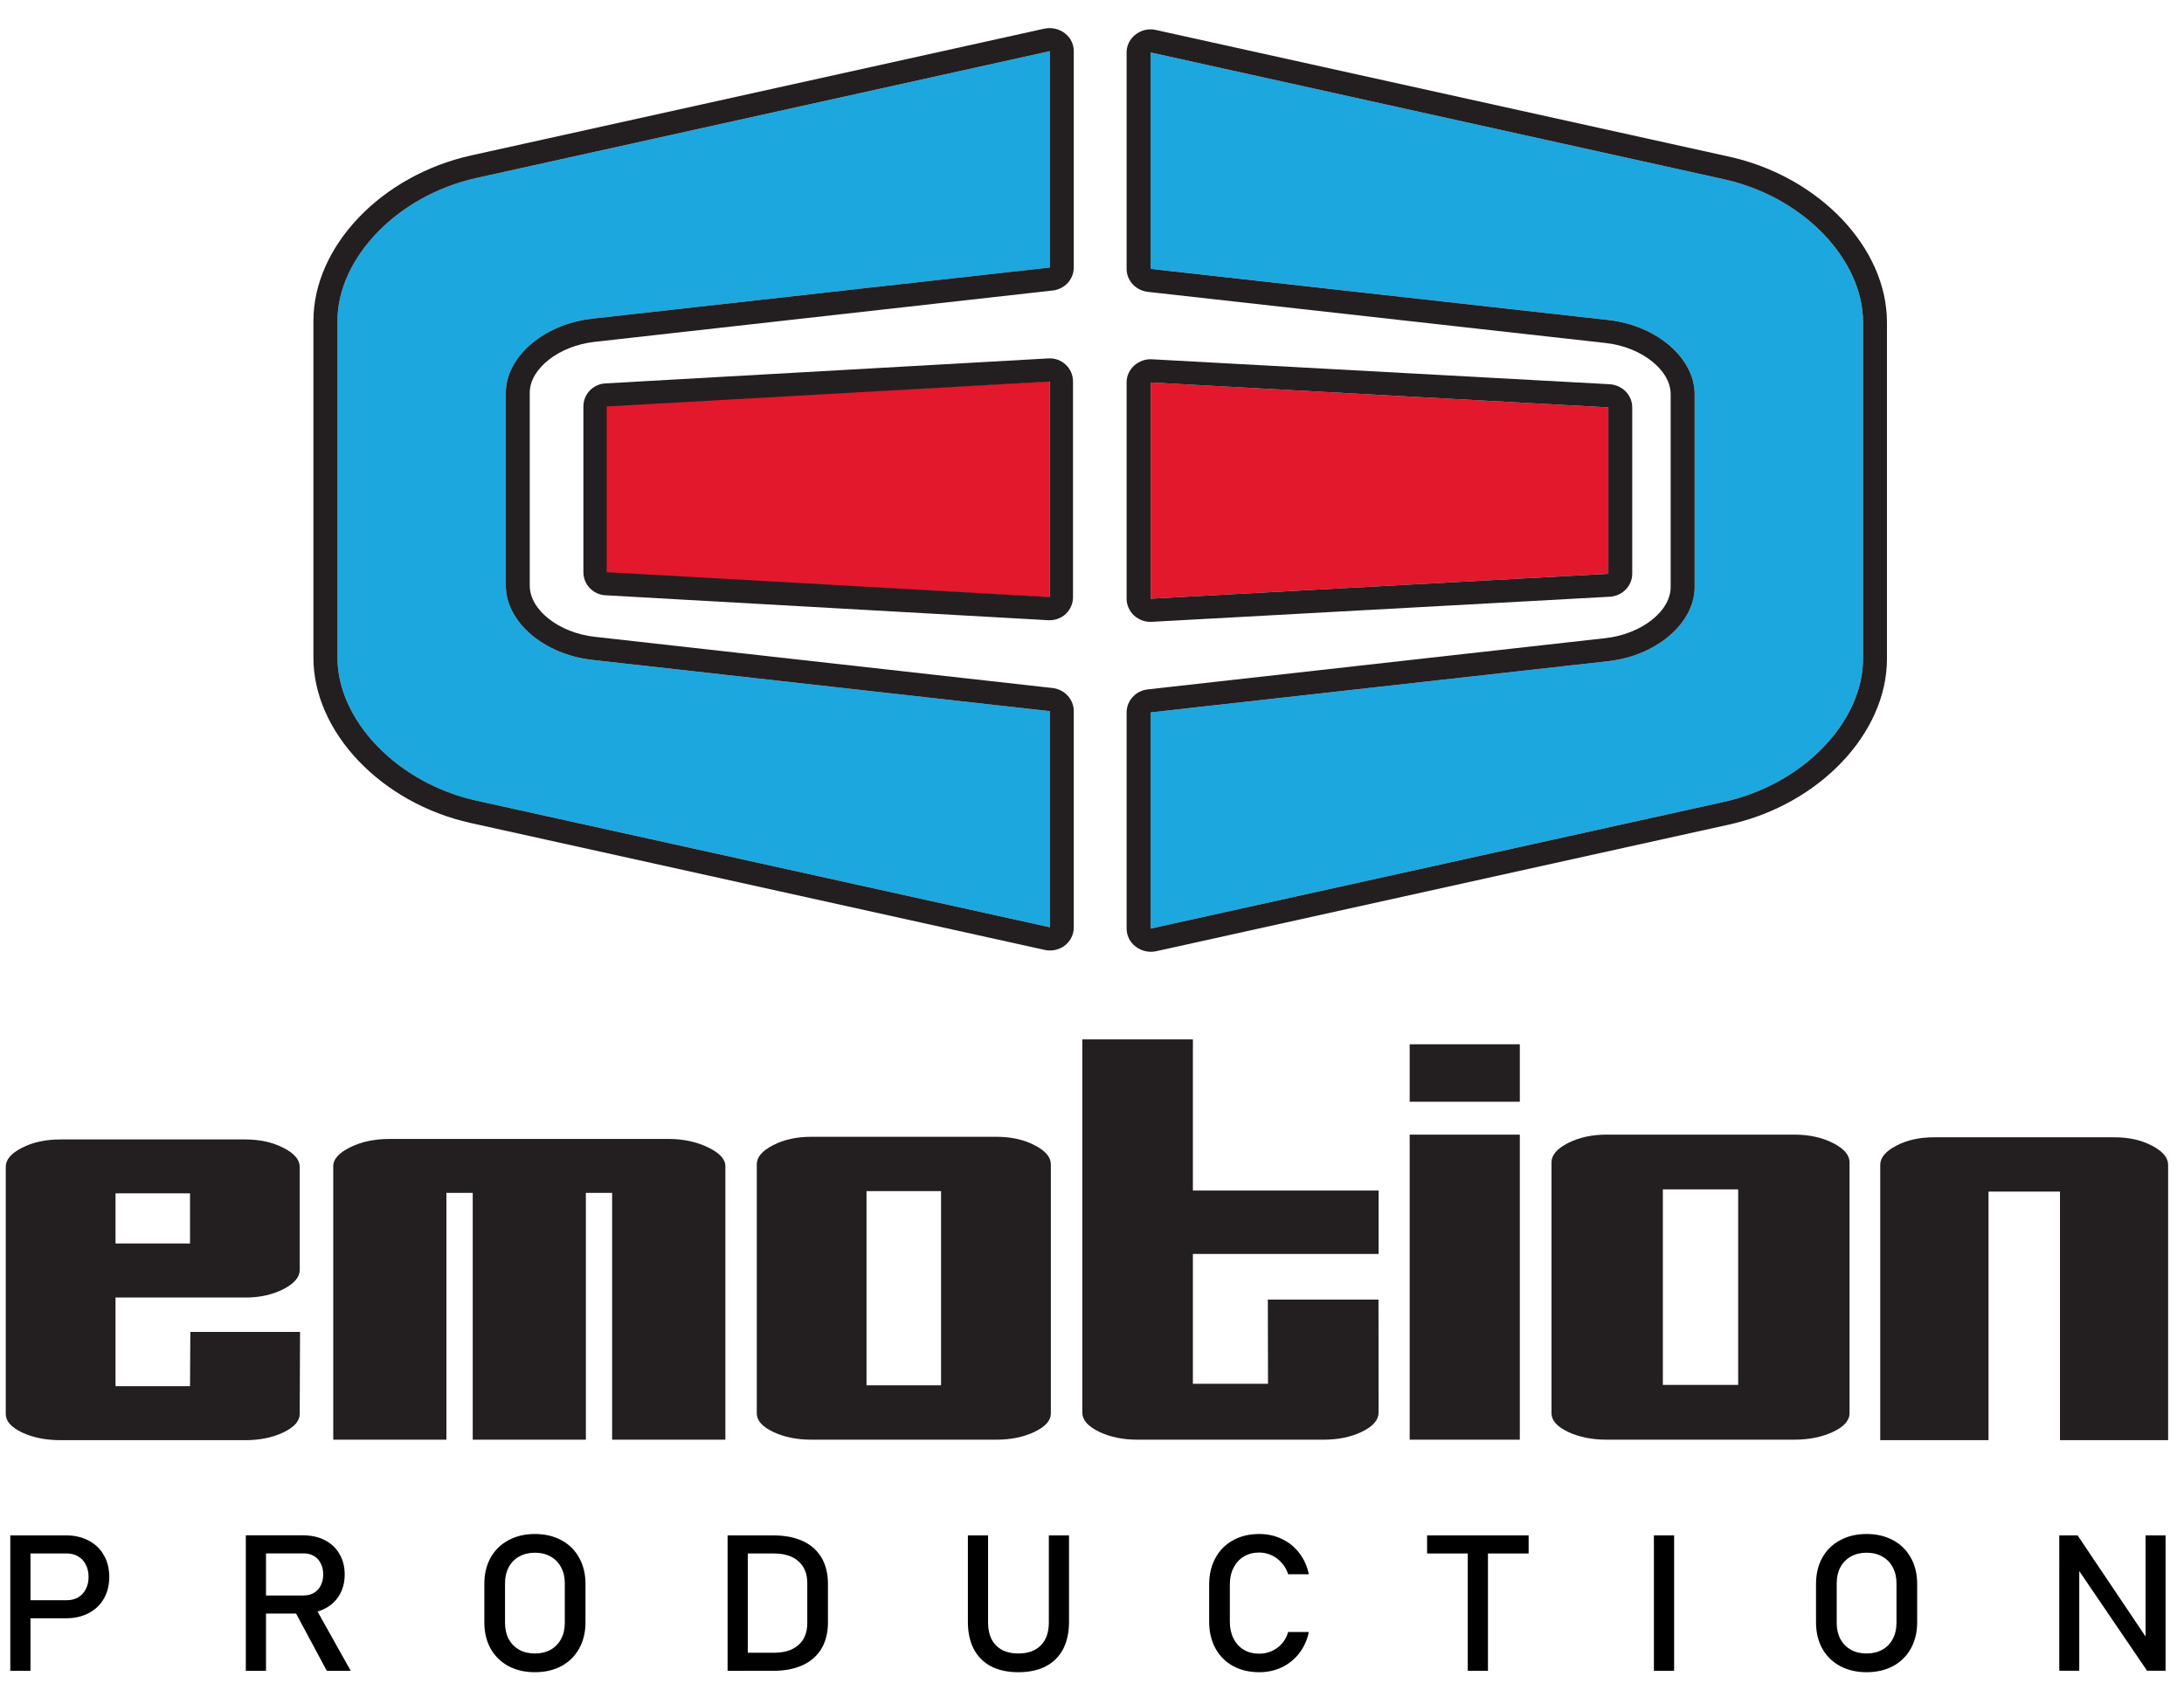 <?xml version="1.0" encoding="UTF-8" standalone="no"?>
<!-- Created with Inkscape (http://www.inkscape.org/) -->

<svg
   xmlns:dc="http://purl.org/dc/elements/1.1/"
   xmlns:cc="http://creativecommons.org/ns#"
   xmlns:rdf="http://www.w3.org/1999/02/22-rdf-syntax-ns#"
   xmlns:svg="http://www.w3.org/2000/svg"
   xmlns="http://www.w3.org/2000/svg"
   xmlns:sodipodi="http://sodipodi.sourceforge.net/DTD/sodipodi-0.dtd"
   xmlns:inkscape="http://www.inkscape.org/namespaces/inkscape"
   version="1.1"
   id="svg1043"
   width="430.667"
   height="333.333"
   viewBox="0 0 430.667 333.333"
   sodipodi:docname="Emotion_Production_logo_(2003-2014).svg"
   inkscape:version="0.92.4 (5da689c313, 2019-01-14)">
  <defs
     id="defs1047" />
  <sodipodi:namedview
     pagecolor="#ffffff"
     bordercolor="#666666"
     borderopacity="1"
     objecttolerance="10"
     gridtolerance="10"
     guidetolerance="10"
     inkscape:pageopacity="0"
     inkscape:pageshadow="2"
     inkscape:window-width="1920"
     inkscape:window-height="986"
     id="namedview1045"
     showgrid="false"
     inkscape:zoom="2.0025263"
     inkscape:cx="215.33333"
     inkscape:cy="166.66667"
     inkscape:window-x="-11"
     inkscape:window-y="-11"
     inkscape:window-maximized="1"
     inkscape:current-layer="svg1043" />
  <g
     transform="matrix(1.402,0,0,-1.432,-196.446,986.309)"
     id="g10">
    <g
       transform="scale(1,-1)"
       id="g12">
      <path
         inkscape:connector-curvature="0"
         id="path36"
         style="fill:#231f20;fill-opacity:1;fill-rule:nonzero;stroke:none"
         d="m 156.368,-524.393 c 0,0 10.478,0 10.478,0 0,0 0,6.906 0,6.906 0,0 -10.478,0 -10.478,0 0,0 0,-6.906 0,-6.906 z m 25.953,19.081 c 0,0 -15.432,0 -15.432,0 0,0 -0.044,7.477 -0.044,7.477 0,0 -10.478,0 -10.478,0 0,0 0,-12.211 0,-12.211 0,0 18.294,0 18.294,0 2.024,0 3.804,-0.394 5.333,-1.16 1.523,-0.772 2.281,-1.653 2.281,-2.636 0,0 0,-14.186 0,-14.186 0,-0.997 -0.758,-1.867 -2.288,-2.633 -1.534,-0.772 -3.325,-1.157 -5.368,-1.157 0,0 -26.036,0 -26.036,0 -2.036,0 -3.817,0.376 -5.363,1.142 -1.532,0.766 -2.289,1.633 -2.289,2.623 0,0 0,34.051 0,34.051 0,0.992 0.757,1.827 2.289,2.544 1.546,0.706 3.327,1.06 5.363,1.06 0,0 26.036,0 26.036,0 2.043,0 3.834,-0.354 5.368,-1.076 1.53,-0.713 2.288,-1.564 2.288,-2.549 0,0 0.045,-11.288 0.045,-11.288 0,0 0,0 0,0 z" />
      <path
         inkscape:connector-curvature="0"
         id="path38"
         style="fill:#231f20;fill-opacity:1;fill-rule:nonzero;stroke:none"
         d="m 261.994,-497.954 c 0,0 0,-26.748 0,-26.748 0,0 10.483,0 10.483,0 0,0 0,26.748 0,26.748 0,0 -10.483,0 -10.483,0 z m 25.927,-30.437 c 0,-0.998 -0.768,-1.869 -2.303,-2.639 -1.53,-0.775 -3.316,-1.155 -5.355,-1.155 0,0 -26.044,0 -26.044,0 -2.042,0 -3.819,0.379 -5.361,1.155 -1.531,0.77 -2.299,1.641 -2.299,2.639 0,0 0,34.297 0,34.297 0,0.994 0.768,1.838 2.299,2.555 1.542,0.715 3.319,1.074 5.361,1.074 0,0 26.044,0 26.044,0 2.039,0 3.825,-0.359 5.355,-1.074 1.535,-0.717 2.303,-1.561 2.303,-2.555 0,0 0,-34.297 0,-34.297 0,0 0,0 0,0 z" />
      <path
         inkscape:connector-curvature="0"
         id="path40"
         style="fill:#231f20;fill-opacity:1;fill-rule:nonzero;stroke:none"
         d="m 334.018,-516.049 c 0,0 -26.12,0 -26.12,0 0,0 0,17.883 0,17.883 0,0 10.567,0 10.567,0 0,0 -0.024,-11.593 -0.024,-11.593 0,0 15.562,0 15.562,0 0,0 0.016,15.544 0.016,15.544 0,1.021 -0.76,1.899 -2.317,2.646 -1.536,0.734 -3.347,1.104 -5.4,1.104 0,0 -26.225,0 -26.225,0 -2.054,0 -3.857,-0.369 -5.4,-1.104 -1.563,-0.747 -2.333,-1.625 -2.333,-2.646 0,0 0,-51.382 0,-51.382 0,0 15.556,0 15.556,0 0,0 0,20.813 0,20.813 0,0 26.12,0 26.12,0 0,0 0,8.735 0,8.735 z" />
      <path
         inkscape:connector-curvature="0"
         id="path42"
         style="fill:#231f20;fill-opacity:1;fill-rule:nonzero;stroke:none"
         d="m 353.883,-490.465 c 0,0 -15.493,0 -15.493,0 0,0 0,-42.017 0,-42.017 0,0 15.493,0 15.493,0 0,0 0,42.017 0,42.017 z m -15.493,-54.458 c 0,0 15.493,0 15.493,0 0,0 0,7.909 0,7.909 0,0 -15.493,0 -15.493,0 0,0 0,-7.909 0,-7.909 0,0 0,0 0,0 z" />
      <path
         inkscape:connector-curvature="0"
         id="path44"
         style="fill:#231f20;fill-opacity:1;fill-rule:nonzero;stroke:none"
         d="m 373.999,-498.009 c 0,0 0,-26.934 0,-26.934 0,0 10.594,0 10.594,0 0,0 0,26.934 0,26.934 0,0 -10.594,0 -10.594,0 z m 26.26,-30.65 c 0,-1.004 -0.761,-1.882 -2.318,-2.658 -1.558,-0.779 -3.371,-1.165 -5.457,-1.165 0,0 -26.392,0 -26.392,0 -2.081,0 -3.883,0.386 -5.444,1.165 -1.547,0.775 -2.312,1.653 -2.312,2.658 0,0 0,34.538 0,34.538 0,1.002 0.766,1.848 2.312,2.578 1.562,0.717 3.363,1.078 5.444,1.078 0,0 26.392,0 26.392,0 2.086,0 3.899,-0.361 5.457,-1.078 1.558,-0.73 2.318,-1.576 2.318,-2.578 0,0 0,-34.538 0,-34.538 0,0 0,0 0,0 z" />
      <path
         inkscape:connector-curvature="0"
         id="path46"
         style="fill:#231f20;fill-opacity:1;fill-rule:nonzero;stroke:none"
         d="m 445.064,-490.398 c 0,0 -15.209,0 -15.209,0 0,0 0,-34.236 0,-34.236 0,0 -10.05,0 -10.05,0 0,0 0,34.236 0,34.236 0,0 -15.23,0 -15.23,0 0,0 0,-37.927 0,-37.927 0,-0.993 0.754,-1.865 2.262,-2.636 1.506,-0.772 3.269,-1.155 5.279,-1.155 0,0 25.417,0 25.417,0 2.014,0 3.749,0.382 5.262,1.155 1.507,0.771 2.27,1.643 2.27,2.636 0,0 0,37.927 0,37.927 z" />
      <path
         inkscape:connector-curvature="0"
         id="path48"
         style="fill:#231f20;fill-opacity:1;fill-rule:nonzero;stroke:none"
         d="m 222.521,-490.465 c 0,0 -15.913,0 -15.913,0 0,0 0,-33.995 0,-33.995 0,0 -3.702,0 -3.702,0 0,0 0,33.995 0,33.995 0,0 -15.917,0 -15.917,0 0,0 0,-37.658 0,-37.658 0,-0.991 0.792,-1.852 2.388,-2.619 1.585,-0.769 3.439,-1.146 5.555,-1.146 0,0 39.258,0 39.258,0 1.989,0 3.822,0.377 5.484,1.146 1.643,0.768 2.468,1.628 2.468,2.619 0,0 0,37.658 0,37.658 0,0 -15.929,0 -15.929,0 0,0 0,-33.995 0,-33.995 0,0 -3.691,0 -3.691,0 0,0 0,33.995 0,33.995 z" />
      <path
         inkscape:connector-curvature="0"
         id="path50"
         style="fill:#1da7df;fill-opacity:1;fill-rule:nonzero;stroke:none;stroke-width:1.018"
         d="m 207.145,-578.48 c 0,0 80.63,17.435 80.63,17.435 0,0 0,-29.767 0,-29.767 0,0 -64.364,-7.059 -64.364,-7.059 -6.887,-0.758 -12.148,-5.297 -12.148,-10.214 0,0 0,-26.586 0,-26.586 0,-4.881 5.261,-9.443 12.148,-10.2 0,0 64.364,-7.045 64.364,-7.045 0,0 0,-29.799 0,-29.799 0,0 -80.63,17.467 -80.63,17.467 -11.293,2.446 -19.563,11.173 -19.563,19.686 0,0 0,46.38 0,46.38 0,8.538 8.27,17.249 19.563,19.703 z" />
      <path
         inkscape:connector-curvature="0"
         id="path52"
         style="fill:#231f20;fill-opacity:1;fill-rule:nonzero;stroke:none;stroke-width:1.018"
         d="m 223.788,-641.68 c 0,0 64.38,-7.068 64.38,-7.068 1.696,-0.182 2.976,-1.537 2.976,-3.167 0,0 0,-29.799 0,-29.799 0,-0.959 -0.447,-1.872 -1.252,-2.465 -0.799,-0.609 -1.858,-0.842 -2.86,-0.642 0,0 -80.631,17.462 -80.631,17.462 -12.663,2.74 -22.201,12.546 -22.201,22.798 0,0 0,46.38 0,46.38 0,10.261 9.539,20.074 22.201,22.795 0,0 80.631,17.457 80.631,17.457 1.002,0.228 2.061,0 2.86,-0.607 0.806,-0.613 1.252,-1.516 1.252,-2.508 0,0 0,-29.767 0,-29.767 0,-1.621 -1.28,-2.995 -2.976,-3.185 0,0 -64.38,-7.052 -64.38,-7.052 -5.056,-0.543 -9.159,-3.705 -9.159,-7.036 0,0 0,-26.586 0,-26.586 0,-3.308 4.103,-6.473 9.159,-7.01 z m -0.377,43.809 c 0,0 64.364,7.059 64.364,7.059 0,0 0,29.767 0,29.767 0,0 -80.63,-17.435 -80.63,-17.435 -11.293,-2.453 -19.563,-11.165 -19.563,-19.703 0,0 0,-46.38 0,-46.38 0,-8.513 8.27,-17.24 19.563,-19.686 0,0 80.63,-17.467 80.63,-17.467 0,0 0,29.799 0,29.799 0,0 -64.364,7.045 -64.364,7.045 -6.887,0.757 -12.148,5.319 -12.148,10.2 0,0 0,26.586 0,26.586 0,4.917 5.261,9.455 12.148,10.214 0,0 0,0 0,0 z" />
      <path
         inkscape:connector-curvature="0"
         id="path54"
         style="fill:#1da7df;fill-opacity:1;fill-rule:nonzero;stroke:none;stroke-width:1.018"
         d="m 382.585,-664.076 c 0,0 -80.628,-17.463 -80.628,-17.463 0,0 0,29.809 0,29.809 0,0 64.377,7.041 64.377,7.041 6.869,0.76 12.136,5.3 12.136,10.204 0,0 0,26.589 0,26.589 0,4.887 -5.267,9.436 -12.136,10.2 0,0 -64.377,7.056 -64.377,7.056 0,0 0,29.775 0,29.775 0,0 80.628,-17.451 80.628,-17.451 11.314,-2.452 19.571,-11.162 19.571,-19.698 0,0 0,-46.363 0,-46.363 0,-8.54 -8.257,-17.246 -19.571,-19.7 z" />
      <path
         inkscape:connector-curvature="0"
         id="path56"
         style="fill:#231f20;fill-opacity:1;fill-rule:nonzero;stroke:none;stroke-width:1.018"
         d="m 383.351,-667.178 c 0,0 -80.648,-17.455 -80.648,-17.455 -0.99,-0.229 -2.045,0 -2.848,0.614 -0.81,0.595 -1.279,1.513 -1.279,2.481 0,0 0,29.809 0,29.809 0,1.612 1.288,2.973 2.986,3.166 0,0 64.381,7.042 64.381,7.042 5.029,0.539 9.154,3.717 9.154,7.037 0,0 0,26.589 0,26.589 0,3.334 -4.125,6.47 -9.154,7.025 0,0 -64.381,7.061 -64.381,7.061 -1.698,0.176 -2.986,1.563 -2.986,3.17 0,0 0,29.775 0,29.775 0,0.969 0.469,1.898 1.279,2.488 0.803,0.607 1.857,0.838 2.848,0.637 0,0 80.648,-17.461 80.648,-17.461 12.632,-2.742 22.169,-12.545 22.169,-22.813 0,0 0,-46.363 0,-46.363 0,-10.267 -9.537,-20.06 -22.169,-22.803 z m 18.806,69.166 c 0,8.536 -8.257,17.245 -19.571,19.698 0,0 -80.628,17.451 -80.628,17.451 0,0 0,-29.775 0,-29.775 0,0 64.377,-7.056 64.377,-7.056 6.869,-0.764 12.136,-5.313 12.136,-10.2 0,0 0,-26.589 0,-26.589 0,-4.904 -5.267,-9.444 -12.136,-10.204 0,0 -64.377,-7.041 -64.377,-7.041 0,0 0,-29.809 0,-29.809 0,0 80.628,17.463 80.628,17.463 11.314,2.454 19.571,11.16 19.571,19.7 0,0 0,46.363 0,46.363 0,0 0,0 0,0 z" />
      <path
         inkscape:connector-curvature="0"
         id="path58"
         style="fill:#e3182c;fill-opacity:1;fill-rule:nonzero;stroke:none;stroke-width:1.018"
         d="m 301.958,-606.303 c 0,0 64.377,-3.429 64.377,-3.429 0,0 0,-22.919 0,-22.919 0,0 -64.377,-3.434 -64.377,-3.434 0,0 0,29.781 0,29.781 z" />
      <path
         inkscape:connector-curvature="0"
         id="path60"
         style="fill:#e3182c;fill-opacity:1;fill-rule:nonzero;stroke:none;stroke-width:1.018"
         d="m 223.41,-609.917 c 0,0 64.364,3.44 64.364,3.44 0,0 0,-29.781 0,-29.781 0,0 -64.364,3.442 -64.364,3.442 0,0 0,22.9 0,22.9 z" />
      <path
         inkscape:connector-curvature="0"
         id="path62"
         style="fill:#231f20;fill-opacity:1;fill-rule:nonzero;stroke:none"
         d="m 287.595,-639.398 c 0,0 -62.334,3.444 -62.334,3.444 -1.746,0.098 -3.086,1.488 -3.086,3.176 0,0 0,22.824 0,22.824 0,1.696 1.34,3.082 3.086,3.182 0,0 62.334,3.438 62.334,3.438 0.893,0.036 1.784,-0.278 2.433,-0.875 0.646,-0.599 1.01,-1.436 1.01,-2.317 0,0 0,-29.683 0,-29.683 0,-0.888 -0.363,-1.714 -1.01,-2.31 -0.648,-0.616 -1.54,-0.924 -2.433,-0.88 z m 0.18,32.873 c 0,0 -62.331,-3.428 -62.331,-3.428 0,0 0,-22.824 0,-22.824 0,0 62.331,-3.431 62.331,-3.431 0,0 0,29.683 0,29.683 0,0 0,0 0,0 z" />
      <path
         inkscape:connector-curvature="0"
         id="path64"
         style="fill:#231f20;fill-opacity:1;fill-rule:nonzero;stroke:none;stroke-width:1.018"
         d="m 366.494,-635.842 c 0,0 -64.358,-3.434 -64.358,-3.434 -0.932,-0.051 -1.816,0.268 -2.514,0.881 -0.66,0.591 -1.046,1.425 -1.046,2.311 0,0 0,29.781 0,29.781 0,0.871 0.386,1.705 1.046,2.32 0.698,0.61 1.582,0.924 2.514,0.868 0,0 64.358,-3.453 64.358,-3.453 1.805,-0.085 3.199,-1.48 3.199,-3.163 0,0 0,-22.919 0,-22.919 0,-1.699 -1.394,-3.09 -3.199,-3.192 z m -0.159,26.111 c 0,0 -64.377,3.429 -64.377,3.429 0,0 0,-29.781 0,-29.781 0,0 64.377,3.434 64.377,3.434 0,0 0,22.919 0,22.919 0,0 0,0 0,0 z" />
    </g>
  </g>
  <g
     aria-label="P  R  O  D  U  C  T  I  O  N"
     transform="matrix(1.073,0,0,1.01,-196.201,-205.811)"
     style="font-style:normal;font-variant:normal;font-weight:bold;font-stretch:normal;font-size:37.248px;line-height:1.25;font-family:'Baskerville Old Face';-inkscape-font-specification:'Baskerville Old Face Bold';letter-spacing:0px;word-spacing:0px;fill:#000000;fill-opacity:1;stroke:none;stroke-width:0.873"
     id="text883">
    <path
       inkscape:connector-curvature="0"
       d="m 186.654,516.276 h 8.457 q 1.2,0 2.11,-0.564 0.909,-0.564 1.4,-1.601 0.509,-1.037 0.509,-2.383 v 0 q 0,-1.364 -0.509,-2.401 -0.491,-1.037 -1.4,-1.601 -0.909,-0.582 -2.11,-0.582 h -8.457 v -3.528 h 8.33 q 2.364,0 4.165,1.018 1.801,1 2.783,2.837 1,1.837 1,4.256 v 0 q 0,2.419 -1,4.256 -0.982,1.819 -2.783,2.819 -1.801,1 -4.165,1 h -8.33 z m -1.91,-12.659 h 3.71 v 26.445 h -3.71 z"
       style="font-style:normal;font-variant:normal;font-weight:normal;font-stretch:normal;font-family:Bahnschrift;-inkscape-font-specification:Bahnschrift;stroke-width:0.873"
       id="path1596" />
    <path
       inkscape:connector-curvature="0"
       d="m 229.649,515.349 h 9.021 q 1.055,0 1.873,-0.509 0.818,-0.509 1.255,-1.437 0.455,-0.946 0.455,-2.164 v 0 q 0,-1.219 -0.455,-2.146 -0.437,-0.946 -1.255,-1.455 -0.8,-0.509 -1.873,-0.509 h -9.021 v -3.528 h 8.876 q 2.292,0 4.019,0.946 1.746,0.946 2.692,2.692 0.964,1.728 0.964,4.001 v 0 q 0,2.273 -0.964,4.019 -0.964,1.728 -2.71,2.674 -1.728,0.946 -4.001,0.946 h -8.876 z m -1.619,-11.749 h 3.71 v 26.463 h -3.71 z m 8.821,14.459 3.692,-0.837 6.766,12.84 h -4.401 z"
       style="font-style:normal;font-variant:normal;font-weight:normal;font-stretch:normal;font-family:Bahnschrift;-inkscape-font-specification:Bahnschrift;stroke-width:0.873"
       id="path1598" />
    <path
       inkscape:connector-curvature="0"
       d="m 281.157,530.335 q -2.765,0 -4.874,-1.2 -2.11,-1.219 -3.274,-3.419 -1.146,-2.219 -1.146,-5.129 v -7.493 q 0,-2.91 1.146,-5.111 1.164,-2.219 3.274,-3.419 2.11,-1.219 4.874,-1.219 2.765,0 4.874,1.219 2.11,1.2 3.256,3.419 1.164,2.201 1.164,5.111 v 7.493 q 0,2.91 -1.164,5.129 -1.146,2.201 -3.256,3.419 -2.11,1.2 -4.874,1.2 z m 0,-3.656 q 1.637,0 2.874,-0.728 1.255,-0.746 1.928,-2.092 0.691,-1.364 0.691,-3.146 v -7.748 q 0,-1.782 -0.691,-3.128 -0.673,-1.364 -1.928,-2.092 -1.237,-0.746 -2.874,-0.746 -1.637,0 -2.892,0.746 -1.237,0.728 -1.928,2.092 -0.673,1.346 -0.673,3.128 v 7.748 q 0,1.782 0.673,3.146 0.691,1.346 1.928,2.092 1.255,0.728 2.892,0.728 z"
       style="font-style:normal;font-variant:normal;font-weight:normal;font-stretch:normal;font-family:Bahnschrift;-inkscape-font-specification:Bahnschrift;stroke-width:0.873"
       id="path1600" />
    <path
       inkscape:connector-curvature="0"
       d="m 319.078,526.534 h 5.984 q 2.928,0 4.529,-1.51 1.619,-1.528 1.619,-4.292 v -7.784 q 0,-2.765 -1.619,-4.274 -1.601,-1.528 -4.529,-1.528 h -5.984 v -3.528 h 5.875 q 3.183,0 5.438,1.109 2.255,1.109 3.437,3.237 1.182,2.128 1.182,5.129 v 7.493 q 0,3.001 -1.182,5.129 -1.182,2.128 -3.456,3.237 -2.255,1.109 -5.438,1.109 h -5.856 z m -2.51,-22.916 h 3.71 v 26.445 h -3.71 z"
       style="font-style:normal;font-variant:normal;font-weight:normal;font-stretch:normal;font-family:Bahnschrift;-inkscape-font-specification:Bahnschrift;stroke-width:0.873"
       id="path1602" />
    <path
       inkscape:connector-curvature="0"
       d="m 370.003,530.335 q -2.928,0 -5.02,-1.146 -2.073,-1.164 -3.165,-3.365 -1.091,-2.219 -1.091,-5.329 v -16.878 h 3.71 v 17.005 q 0,2.892 1.455,4.474 1.455,1.582 4.11,1.582 2.674,0 4.129,-1.582 1.473,-1.582 1.473,-4.474 v -17.005 h 3.71 v 16.878 q 0,3.11 -1.091,5.329 -1.091,2.201 -3.183,3.365 -2.092,1.146 -5.038,1.146 z"
       style="font-style:normal;font-variant:normal;font-weight:normal;font-stretch:normal;font-family:Bahnschrift;-inkscape-font-specification:Bahnschrift;stroke-width:0.873"
       id="path1604" />
    <path
       inkscape:connector-curvature="0"
       d="m 414.272,530.335 q -2.746,0 -4.838,-1.219 -2.073,-1.219 -3.219,-3.456 -1.146,-2.237 -1.146,-5.183 v -7.257 q 0,-2.946 1.146,-5.183 1.146,-2.237 3.219,-3.456 2.092,-1.237 4.838,-1.237 2.273,0 4.183,0.982 1.91,0.964 3.183,2.746 1.291,1.782 1.746,4.129 v 0 h -3.801 v 0 q -0.346,-1.237 -1.164,-2.201 -0.8,-0.982 -1.892,-1.51 -1.091,-0.527 -2.255,-0.527 -1.619,0 -2.837,0.782 -1.219,0.782 -1.892,2.201 -0.673,1.4 -0.673,3.274 v 7.257 q 0,1.855 0.673,3.274 0.673,1.419 1.892,2.201 1.219,0.764 2.837,0.764 1.182,0 2.255,-0.491 1.091,-0.491 1.892,-1.455 0.818,-0.964 1.164,-2.292 v 0 h 3.801 v 0 q -0.455,2.346 -1.746,4.129 -1.291,1.782 -3.201,2.765 -1.91,0.964 -4.165,0.964 z"
       style="font-style:normal;font-variant:normal;font-weight:normal;font-stretch:normal;font-family:Bahnschrift;-inkscape-font-specification:Bahnschrift;stroke-width:0.873"
       id="path1606" />
    <path
       inkscape:connector-curvature="0"
       d="m 452.593,505.782 h 3.71 v 24.28 h -3.71 z m -7.475,-2.164 h 18.66 v 3.528 h -18.66 z"
       style="font-style:normal;font-variant:normal;font-weight:normal;font-stretch:normal;font-family:Bahnschrift;-inkscape-font-specification:Bahnschrift;stroke-width:0.873"
       id="path1608" />
    <path
       inkscape:connector-curvature="0"
       d="m 490.514,530.063 h -3.71 v -26.445 h 3.71 z"
       style="font-style:normal;font-variant:normal;font-weight:normal;font-stretch:normal;font-family:Bahnschrift;-inkscape-font-specification:Bahnschrift;stroke-width:0.873"
       id="path1610" />
    <path
       inkscape:connector-curvature="0"
       d="m 525.889,530.335 q -2.765,0 -4.874,-1.2 -2.11,-1.219 -3.274,-3.419 -1.146,-2.219 -1.146,-5.129 v -7.493 q 0,-2.91 1.146,-5.111 1.164,-2.219 3.274,-3.419 2.11,-1.219 4.874,-1.219 2.765,0 4.874,1.219 2.11,1.2 3.256,3.419 1.164,2.201 1.164,5.111 v 7.493 q 0,2.91 -1.164,5.129 -1.146,2.201 -3.256,3.419 -2.11,1.2 -4.874,1.2 z m 0,-3.656 q 1.637,0 2.874,-0.728 1.255,-0.746 1.928,-2.092 0.691,-1.364 0.691,-3.146 v -7.748 q 0,-1.782 -0.691,-3.128 -0.673,-1.364 -1.928,-2.092 -1.237,-0.746 -2.874,-0.746 -1.637,0 -2.892,0.746 -1.237,0.728 -1.928,2.092 -0.673,1.346 -0.673,3.128 v 7.748 q 0,1.782 0.673,3.146 0.691,1.346 1.928,2.092 1.255,0.728 2.892,0.728 z"
       style="font-style:normal;font-variant:normal;font-weight:normal;font-stretch:normal;font-family:Bahnschrift;-inkscape-font-specification:Bahnschrift;stroke-width:0.873"
       id="path1612" />
    <path
       inkscape:connector-curvature="0"
       d="m 561.3,503.618 h 3.365 l 12.931,20.443 -0.437,0.473 v -20.916 h 3.674 v 26.427 h -3.401 l -12.895,-20.134 0.436,-0.473 v 20.607 h -3.674 z"
       style="font-style:normal;font-variant:normal;font-weight:normal;font-stretch:normal;font-family:Bahnschrift;-inkscape-font-specification:Bahnschrift;stroke-width:0.873"
       id="path1614" />
  </g>
</svg>
